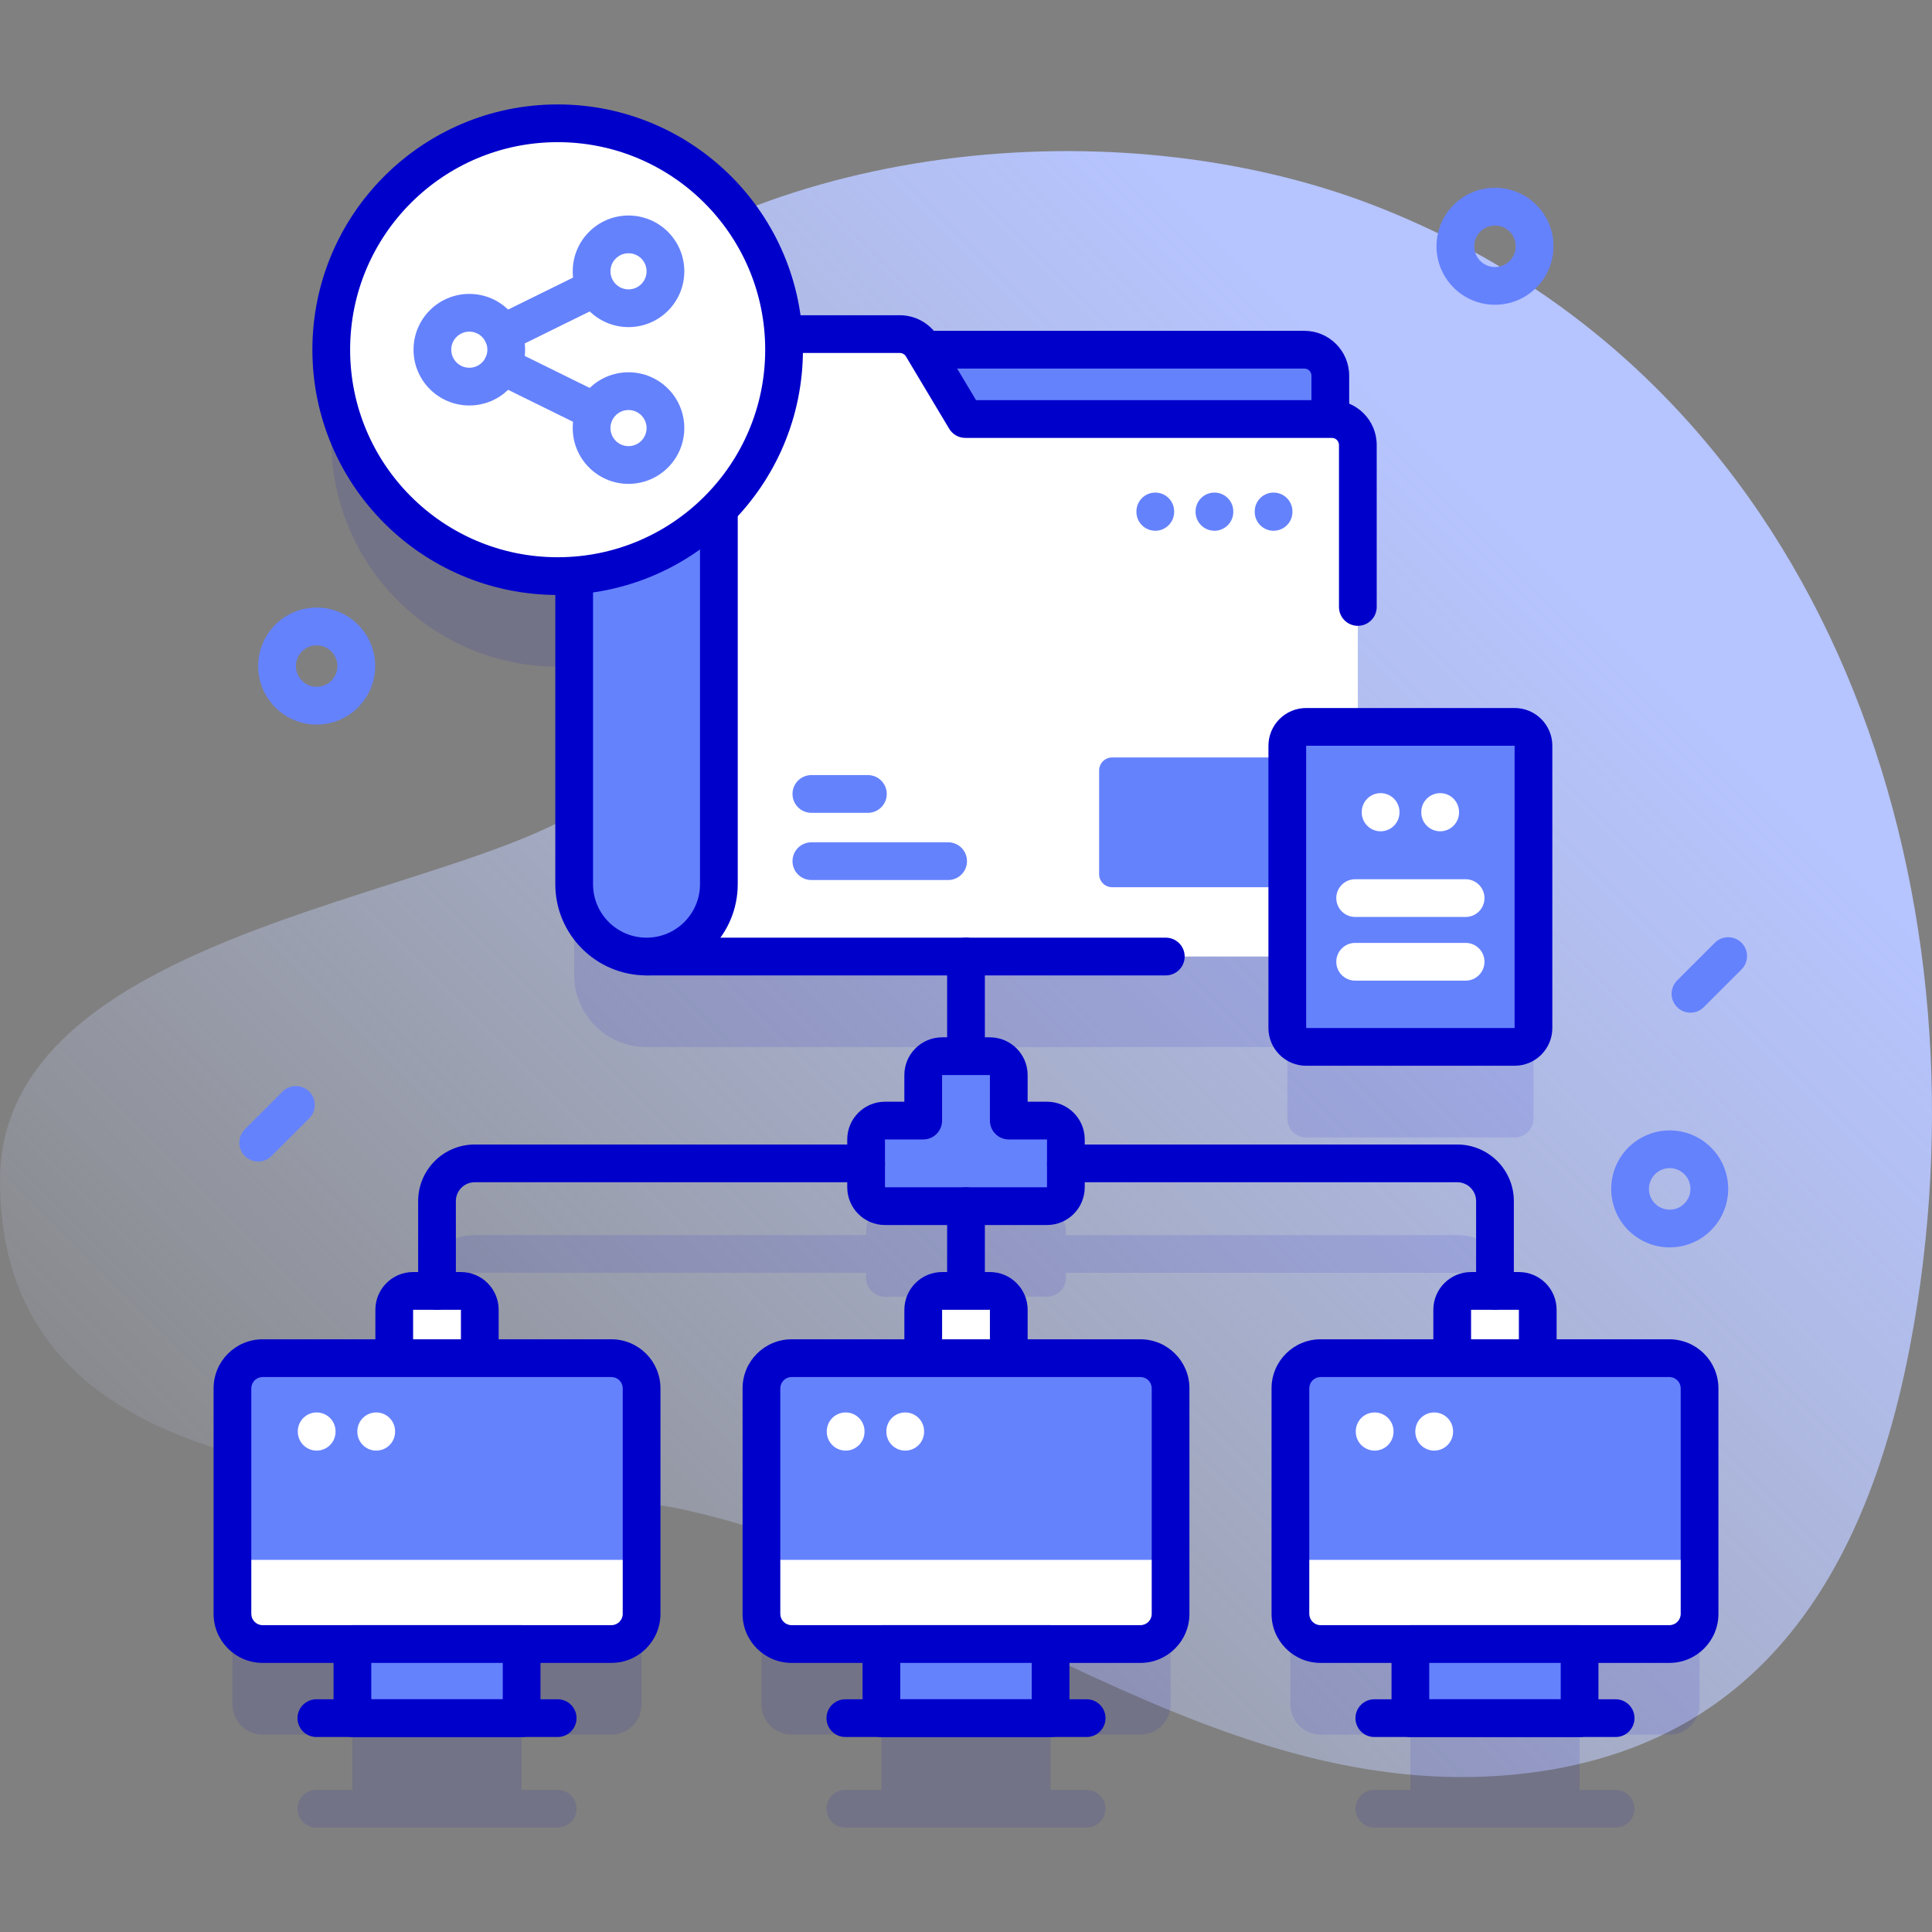 <svg width="120" height="120" viewBox="0 0 120 120" fill="none" xmlns="http://www.w3.org/2000/svg">
  <rect x="0" y="0" width="120" height="120" fill="#808080" stroke="none"/>
  <path d="M85.505 12.822C69.311 6.485 46.884 8.893 34.491 20.207C25.74 28.195 32.513 30.472 38.479 45.09C42.797 55.67 0 54.214 0 73.331C0 95.433 30.996 91.243 42.499 93.773C60.086 97.641 75.428 112.111 94.218 110.204C110.576 108.543 116.812 95.706 119.087 80.99C123.325 53.574 112.916 23.546 85.505 12.822Z" fill="url(#paint0_linear_4902_30819)"/>
  <path opacity="0.1" d="M103.687 89.984H95.513V86.978C95.513 86.331 94.988 85.806 94.341 85.806H94.028V80.228C94.028 78.289 92.451 76.712 90.513 76.712H66.204V76.399C66.204 75.752 65.679 75.228 65.032 75.228H62.657V72.399C62.657 71.752 62.132 71.228 61.485 71.228H61.172V65.037H79.957V69.477C79.957 70.124 80.481 70.649 81.128 70.649H94.074C94.721 70.649 95.246 70.124 95.246 69.477V51.944C95.246 51.297 94.721 50.773 94.074 50.773H84.337V33.265C84.337 32.374 83.615 31.652 82.724 31.652H82.628V28.959C82.628 28.068 81.906 27.346 81.015 27.346H57.384L57.274 27.163C56.983 26.676 56.457 26.378 55.89 26.378H48.664C48.166 19.063 42.079 13.283 34.638 13.283C26.872 13.283 20.576 19.579 20.576 27.346C20.576 35.112 26.872 41.408 34.638 41.408C34.983 41.408 35.324 41.391 35.663 41.367V60.544C35.663 63.026 37.676 65.037 40.156 65.037H40.157H58.828V71.228H58.515C57.868 71.228 57.343 71.752 57.343 72.399V75.228H54.968C54.321 75.228 53.796 75.752 53.796 76.399V76.712H29.487C27.549 76.712 25.972 78.289 25.972 80.228V85.806H25.659C25.012 85.806 24.487 86.331 24.487 86.978V89.984H16.312C15.277 89.984 14.438 90.823 14.438 91.859V105.864C14.438 106.9 15.277 107.739 16.312 107.739H21.889V111.17H19.65C19.002 111.17 18.478 111.695 18.478 112.342C18.478 112.989 19.002 113.514 19.65 113.514H34.638C35.285 113.514 35.81 112.989 35.81 112.342C35.81 111.695 35.285 111.17 34.638 111.17H32.399V107.739H37.975C39.011 107.739 39.85 106.9 39.85 105.864V91.859C39.85 90.823 39.011 89.984 37.975 89.984H29.801V86.978C29.801 86.331 29.276 85.806 28.629 85.806H28.316V80.228C28.316 79.582 28.841 79.056 29.488 79.056H53.796V79.369C53.796 80.016 54.321 80.541 54.968 80.541H58.828V85.806H58.515C57.868 85.806 57.343 86.331 57.343 86.978V89.984H49.169C48.133 89.984 47.294 90.823 47.294 91.859V105.864C47.294 106.9 48.133 107.739 49.169 107.739H54.745V111.17H52.506C51.858 111.17 51.334 111.695 51.334 112.342C51.334 112.989 51.858 113.514 52.506 113.514H67.494C68.142 113.514 68.666 112.989 68.666 112.342C68.666 111.695 68.142 111.17 67.494 111.17H65.255V107.739H70.831C71.867 107.739 72.706 106.9 72.706 105.864V91.859C72.706 90.823 71.867 89.984 70.831 89.984H62.657V86.978C62.657 86.331 62.132 85.806 61.485 85.806H61.172V80.541H65.032C65.679 80.541 66.204 80.016 66.204 79.369V79.056H90.513C91.159 79.056 91.684 79.582 91.684 80.228V85.806H91.371C90.724 85.806 90.199 86.331 90.199 86.978V89.984H82.025C80.989 89.984 80.15 90.823 80.15 91.859V105.864C80.15 106.9 80.989 107.739 82.025 107.739H87.601V111.17H85.362C84.715 111.17 84.19 111.695 84.19 112.342C84.19 112.989 84.715 113.514 85.362 113.514H100.35C100.998 113.514 101.522 112.989 101.522 112.342C101.522 111.695 100.998 111.17 100.35 111.17H98.111V107.739H103.687C104.723 107.739 105.562 106.9 105.562 105.864V91.859C105.562 90.823 104.723 89.984 103.687 89.984Z" fill="#0000CB"/>
  <path d="M82.628 28.569H55.89V21.72H81.015C81.906 21.72 82.628 22.443 82.628 23.334V28.569Z" fill="#6582FD"/>
  <path fill-rule="evenodd" clip-rule="evenodd" d="M54.718 21.72C54.718 21.073 55.242 20.548 55.89 20.548H81.015C82.553 20.548 83.8 21.795 83.8 23.334V28.569C83.8 29.216 83.275 29.741 82.628 29.741H55.89C55.242 29.741 54.718 29.216 54.718 28.569V21.72ZM57.062 22.892V27.397H81.456V23.334C81.456 23.09 81.258 22.892 81.015 22.892H57.062Z" fill="#0000CB"/>
  <path d="M59.959 26.027L57.275 21.538C56.984 21.05 56.458 20.752 55.89 20.752H40.157V59.412H82.724C83.615 59.412 84.338 58.69 84.338 57.798V27.64C84.338 26.749 83.615 26.027 82.724 26.027H59.959Z" fill="white"/>
  <path fill-rule="evenodd" clip-rule="evenodd" d="M49.224 49.314C49.224 48.666 49.748 48.142 50.395 48.142H53.906C54.554 48.142 55.078 48.666 55.078 49.314C55.078 49.961 54.554 50.486 53.906 50.486H50.395C49.748 50.486 49.224 49.961 49.224 49.314Z" fill="#6582FD"/>
  <path fill-rule="evenodd" clip-rule="evenodd" d="M49.224 53.489C49.224 52.841 49.748 52.317 50.395 52.317H58.89C59.537 52.317 60.062 52.841 60.062 53.489C60.062 54.136 59.537 54.66 58.89 54.66H50.395C49.748 54.66 49.224 54.136 49.224 53.489Z" fill="#6582FD"/>
  <path fill-rule="evenodd" clip-rule="evenodd" d="M38.985 20.752C38.985 20.105 39.51 19.58 40.157 19.58H55.89C56.87 19.58 57.778 20.095 58.281 20.936L58.281 20.936L60.624 24.855H82.724C84.263 24.855 85.51 26.102 85.51 27.64V37.699C85.51 38.347 84.985 38.871 84.338 38.871C83.69 38.871 83.166 38.347 83.166 37.699V27.64C83.166 27.396 82.968 27.199 82.724 27.199H59.959C59.547 27.199 59.165 26.982 58.954 26.628L56.269 22.139C56.19 22.006 56.045 21.924 55.89 21.924H41.329V58.24H72.41C73.057 58.24 73.582 58.765 73.582 59.412C73.582 60.059 73.057 60.584 72.41 60.584H40.157C39.51 60.584 38.985 60.059 38.985 59.412V20.752Z" fill="#0000CB"/>
  <path d="M44.651 22.367V54.919C44.651 57.401 42.638 59.412 40.156 59.412C37.676 59.412 35.663 57.401 35.663 54.919V22.367C35.663 21.474 36.385 20.752 37.278 20.752H43.036C43.927 20.752 44.651 21.474 44.651 22.367Z" fill="#6582FD"/>
  <path fill-rule="evenodd" clip-rule="evenodd" d="M37.276 21.924C37.033 21.924 36.835 22.122 36.835 22.366V54.918C36.835 56.753 38.322 58.24 40.157 58.24C41.991 58.24 43.478 56.753 43.478 54.919V22.366C43.478 22.122 43.28 21.924 43.036 21.924H37.276ZM34.491 22.366C34.491 20.827 35.738 19.58 37.276 19.58H43.036C44.575 19.58 45.822 20.827 45.822 22.366V54.918C45.822 54.918 45.822 54.918 45.822 54.918C45.822 58.047 43.285 60.584 40.157 60.584C37.028 60.584 34.491 58.047 34.491 54.918V22.366Z" fill="#0000CB"/>
  <path d="M79.47 55.107H69.076C68.631 55.107 68.269 54.745 68.269 54.3V47.854C68.269 47.408 68.631 47.047 69.076 47.047H79.47C79.915 47.047 80.276 47.408 80.276 47.854V54.3C80.276 54.745 79.915 55.107 79.47 55.107Z" fill="#6582FD"/>
  <path fill-rule="evenodd" clip-rule="evenodd" d="M71.757 30.595C72.404 30.595 72.929 31.12 72.929 31.767V31.794C72.929 32.441 72.404 32.966 71.757 32.966C71.11 32.966 70.585 32.441 70.585 31.794V31.767C70.585 31.12 71.11 30.595 71.757 30.595Z" fill="#6582FD"/>
  <path fill-rule="evenodd" clip-rule="evenodd" d="M75.431 30.595C76.078 30.595 76.603 31.12 76.603 31.767V31.794C76.603 32.441 76.078 32.966 75.431 32.966C74.784 32.966 74.259 32.441 74.259 31.794V31.767C74.259 31.12 74.784 30.595 75.431 30.595Z" fill="#6582FD"/>
  <path fill-rule="evenodd" clip-rule="evenodd" d="M79.105 30.595C79.752 30.595 80.276 31.12 80.276 31.767V31.794C80.276 32.441 79.752 32.966 79.105 32.966C78.457 32.966 77.933 32.441 77.933 31.794V31.767C77.933 31.12 78.457 30.595 79.105 30.595Z" fill="#6582FD"/>
  <path fill-rule="evenodd" clip-rule="evenodd" d="M60 58.24C60.647 58.24 61.172 58.765 61.172 59.412V65.602C61.172 66.25 60.647 66.774 60 66.774C59.353 66.774 58.828 66.25 58.828 65.602V59.412C58.828 58.765 59.353 58.24 60 58.24Z" fill="#0000CB"/>
  <path d="M62.656 69.602V66.774C62.656 66.127 62.132 65.602 61.485 65.602H58.515C57.868 65.602 57.343 66.127 57.343 66.774V69.602H54.968C54.321 69.602 53.796 70.127 53.796 70.774V73.744C53.796 74.391 54.321 74.916 54.968 74.916H65.032C65.679 74.916 66.204 74.391 66.204 73.744V70.774C66.204 70.127 65.679 69.602 65.032 69.602H62.656Z" fill="#6582FD"/>
  <path fill-rule="evenodd" clip-rule="evenodd" d="M56.171 66.774C56.171 65.48 57.221 64.43 58.515 64.43H61.485C62.779 64.43 63.828 65.48 63.828 66.774V68.43H65.032C66.326 68.43 67.375 69.48 67.375 70.774V73.744C67.375 75.038 66.326 76.088 65.032 76.088H54.968C53.673 76.088 52.624 75.038 52.624 73.744V70.774C52.624 69.48 53.673 68.43 54.968 68.43H56.171V66.774ZM61.485 66.774H58.515V69.602C58.515 70.25 57.99 70.774 57.343 70.774H54.968V73.744H65.032V70.774H62.656C62.009 70.774 61.485 70.25 61.485 69.602V66.774Z" fill="#0000CB"/>
  <path d="M62.657 85.365V81.353C62.657 80.705 62.132 80.181 61.485 80.181H58.516C57.868 80.181 57.344 80.705 57.344 81.353V85.365H62.657Z" fill="white"/>
  <path fill-rule="evenodd" clip-rule="evenodd" d="M56.172 81.353C56.172 80.058 57.221 79.009 58.516 79.009H61.485C62.779 79.009 63.829 80.058 63.829 81.353V85.365C63.829 86.012 63.304 86.537 62.657 86.537H57.344C56.697 86.537 56.172 86.012 56.172 85.365V81.353ZM61.485 81.353H58.516V84.193H61.485V81.353Z" fill="#0000CB"/>
  <path d="M95.513 85.365V81.353C95.513 80.705 94.988 80.181 94.341 80.181H91.371C90.724 80.181 90.199 80.705 90.199 81.353V85.365H95.513Z" fill="white"/>
  <path fill-rule="evenodd" clip-rule="evenodd" d="M89.027 81.353C89.027 80.058 90.077 79.009 91.371 79.009H94.341C95.635 79.009 96.684 80.058 96.684 81.353V85.365C96.684 86.012 96.16 86.537 95.513 86.537H90.199C89.552 86.537 89.027 86.012 89.027 85.365V81.353ZM94.341 81.353H91.371V84.193H94.341V81.353Z" fill="#0000CB"/>
  <path d="M29.801 85.365V81.353C29.801 80.705 29.276 80.181 28.629 80.181H25.659C25.012 80.181 24.487 80.705 24.487 81.353V85.365H29.801Z" fill="white"/>
  <path fill-rule="evenodd" clip-rule="evenodd" d="M23.315 81.353C23.315 80.058 24.365 79.009 25.659 79.009H28.629C29.923 79.009 30.973 80.058 30.973 81.353V85.365C30.973 86.012 30.448 86.537 29.801 86.537H24.487C23.84 86.537 23.315 86.012 23.315 85.365V81.353ZM28.629 81.353H25.659V84.193H28.629V81.353Z" fill="#0000CB"/>
  <path d="M37.975 102.114H16.312C15.277 102.114 14.438 101.275 14.438 100.239V86.233C14.438 85.198 15.277 84.358 16.312 84.358H37.975C39.011 84.358 39.85 85.198 39.85 86.233V100.239C39.85 101.275 39.011 102.114 37.975 102.114Z" fill="#6582FD"/>
  <path d="M14.438 96.886V100.239C14.438 101.275 15.277 102.114 16.312 102.114H37.975C39.011 102.114 39.85 101.275 39.85 100.239V96.886H14.438Z" fill="white"/>
  <path fill-rule="evenodd" clip-rule="evenodd" d="M16.312 85.53C15.924 85.53 15.609 85.845 15.609 86.233V100.239C15.609 100.627 15.924 100.942 16.312 100.942H37.975C38.364 100.942 38.678 100.628 38.678 100.239V86.233C38.678 85.845 38.363 85.53 37.975 85.53H16.312ZM13.266 86.233C13.266 84.551 14.63 83.186 16.312 83.186H37.975C39.658 83.186 41.022 84.551 41.022 86.233V100.239C41.022 101.922 39.658 103.286 37.975 103.286H16.312C14.63 103.286 13.266 101.922 13.266 100.239V86.233Z" fill="#0000CB"/>
  <path d="M32.398 102.114H21.889V106.717H32.398V102.114Z" fill="#6582FD"/>
  <path fill-rule="evenodd" clip-rule="evenodd" d="M20.717 102.114C20.717 101.467 21.241 100.942 21.889 100.942H32.398C33.046 100.942 33.57 101.467 33.57 102.114V106.717C33.57 107.364 33.046 107.889 32.398 107.889H21.889C21.241 107.889 20.717 107.364 20.717 106.717V102.114ZM23.061 103.286V105.545H31.227V103.286H23.061Z" fill="#0000CB"/>
  <path fill-rule="evenodd" clip-rule="evenodd" d="M18.477 106.717C18.477 106.07 19.002 105.545 19.649 105.545H34.638C35.285 105.545 35.81 106.07 35.81 106.717C35.81 107.364 35.285 107.889 34.638 107.889H19.649C19.002 107.889 18.477 107.364 18.477 106.717Z" fill="#0000CB"/>
  <path d="M70.832 102.114H49.169C48.133 102.114 47.294 101.275 47.294 100.239V86.233C47.294 85.198 48.133 84.358 49.169 84.358H70.832C71.867 84.358 72.707 85.198 72.707 86.233V100.239C72.707 101.275 71.867 102.114 70.832 102.114Z" fill="#6582FD"/>
  <path d="M47.294 96.886V100.239C47.294 101.275 48.133 102.114 49.169 102.114H70.832C71.867 102.114 72.707 101.275 72.707 100.239V96.886H47.294Z" fill="white"/>
  <path fill-rule="evenodd" clip-rule="evenodd" d="M49.169 85.53C48.781 85.53 48.466 85.845 48.466 86.233V100.239C48.466 100.627 48.781 100.942 49.169 100.942H70.832C71.22 100.942 71.535 100.628 71.535 100.239V86.233C71.535 85.845 71.22 85.53 70.832 85.53H49.169ZM46.122 86.233C46.122 84.551 47.486 83.186 49.169 83.186H70.832C72.514 83.186 73.878 84.551 73.878 86.233V100.239C73.878 101.922 72.514 103.286 70.832 103.286H49.169C47.486 103.286 46.122 101.922 46.122 100.239V86.233Z" fill="#0000CB"/>
  <path d="M65.255 102.114H54.745V106.717H65.255V102.114Z" fill="#6582FD"/>
  <path fill-rule="evenodd" clip-rule="evenodd" d="M53.573 102.114C53.573 101.467 54.098 100.942 54.745 100.942H65.255C65.902 100.942 66.427 101.467 66.427 102.114V106.717C66.427 107.364 65.902 107.889 65.255 107.889H54.745C54.098 107.889 53.573 107.364 53.573 106.717V102.114ZM55.917 103.286V105.545H64.083V103.286H55.917Z" fill="#0000CB"/>
  <path fill-rule="evenodd" clip-rule="evenodd" d="M51.334 106.717C51.334 106.07 51.859 105.545 52.506 105.545H67.494C68.141 105.545 68.666 106.07 68.666 106.717C68.666 107.364 68.141 107.889 67.494 107.889H52.506C51.859 107.889 51.334 107.364 51.334 106.717Z" fill="#0000CB"/>
  <path d="M103.688 102.114H82.025C80.99 102.114 80.15 101.275 80.15 100.239V86.233C80.15 85.198 80.99 84.358 82.025 84.358H103.688C104.723 84.358 105.563 85.198 105.563 86.233V100.239C105.563 101.275 104.723 102.114 103.688 102.114Z" fill="#6582FD"/>
  <path d="M80.15 96.886V100.239C80.15 101.275 80.99 102.114 82.025 102.114H103.688C104.723 102.114 105.563 101.275 105.563 100.239V96.886H80.15Z" fill="white"/>
  <path fill-rule="evenodd" clip-rule="evenodd" d="M82.025 85.53C81.637 85.53 81.322 85.845 81.322 86.233V100.239C81.322 100.627 81.637 100.942 82.025 100.942H103.688C104.076 100.942 104.391 100.628 104.391 100.239V86.233C104.391 85.845 104.076 85.53 103.688 85.53H82.025ZM78.978 86.233C78.978 84.551 80.343 83.186 82.025 83.186H103.688C105.371 83.186 106.735 84.551 106.735 86.233V100.239C106.735 101.922 105.371 103.286 103.688 103.286H82.025C80.343 103.286 78.978 101.922 78.978 100.239V86.233Z" fill="#0000CB"/>
  <path d="M98.111 102.114H87.602V106.717H98.111V102.114Z" fill="#6582FD"/>
  <path fill-rule="evenodd" clip-rule="evenodd" d="M86.43 102.114C86.43 101.467 86.954 100.942 87.602 100.942H98.111C98.759 100.942 99.283 101.467 99.283 102.114V106.717C99.283 107.364 98.759 107.889 98.111 107.889H87.602C86.954 107.889 86.43 107.364 86.43 106.717V102.114ZM88.773 103.286V105.545H96.939V103.286H88.773Z" fill="#0000CB"/>
  <path fill-rule="evenodd" clip-rule="evenodd" d="M84.19 106.717C84.19 106.07 84.715 105.545 85.362 105.545H100.351C100.998 105.545 101.522 106.07 101.522 106.717C101.522 107.364 100.998 107.889 100.351 107.889H85.362C84.715 107.889 84.19 107.364 84.19 106.717Z" fill="#0000CB"/>
  <path fill-rule="evenodd" clip-rule="evenodd" d="M19.669 87.73C20.316 87.73 20.841 88.254 20.841 88.901V88.928C20.841 89.576 20.316 90.1 19.669 90.1C19.022 90.1 18.497 89.576 18.497 88.928V88.901C18.497 88.254 19.022 87.73 19.669 87.73Z" fill="white"/>
  <path fill-rule="evenodd" clip-rule="evenodd" d="M23.368 87.73C24.015 87.73 24.54 88.254 24.54 88.901V88.928C24.54 89.576 24.015 90.1 23.368 90.1C22.721 90.1 22.196 89.576 22.196 88.928V88.901C22.196 88.254 22.721 87.73 23.368 87.73Z" fill="white"/>
  <path fill-rule="evenodd" clip-rule="evenodd" d="M52.525 87.73C53.173 87.73 53.697 88.254 53.697 88.901V88.928C53.697 89.576 53.173 90.1 52.525 90.1C51.878 90.1 51.353 89.576 51.353 88.928V88.901C51.353 88.254 51.878 87.73 52.525 87.73Z" fill="white"/>
  <path fill-rule="evenodd" clip-rule="evenodd" d="M56.226 87.73C56.873 87.73 57.398 88.254 57.398 88.901V88.928C57.398 89.576 56.873 90.1 56.226 90.1C55.578 90.1 55.054 89.576 55.054 88.928V88.901C55.054 88.254 55.578 87.73 56.226 87.73Z" fill="white"/>
  <path fill-rule="evenodd" clip-rule="evenodd" d="M85.382 87.73C86.029 87.73 86.554 88.254 86.554 88.901V88.928C86.554 89.576 86.029 90.1 85.382 90.1C84.735 90.1 84.21 89.576 84.21 88.928V88.901C84.21 88.254 84.735 87.73 85.382 87.73Z" fill="white"/>
  <path fill-rule="evenodd" clip-rule="evenodd" d="M89.081 87.73C89.728 87.73 90.253 88.254 90.253 88.901V88.928C90.253 89.576 89.728 90.1 89.081 90.1C88.434 90.1 87.909 89.576 87.909 88.928V88.901C87.909 88.254 88.434 87.73 89.081 87.73Z" fill="white"/>
  <path fill-rule="evenodd" clip-rule="evenodd" d="M65.032 72.259C65.032 71.612 65.557 71.087 66.204 71.087H90.513C92.454 71.087 94.028 72.661 94.028 74.603V80.181C94.028 80.828 93.504 81.353 92.856 81.353C92.209 81.353 91.684 80.828 91.684 80.181V74.603C91.684 73.955 91.16 73.431 90.513 73.431H66.204C65.557 73.431 65.032 72.906 65.032 72.259Z" fill="#0000CB"/>
  <path fill-rule="evenodd" clip-rule="evenodd" d="M25.972 74.603C25.972 72.661 27.546 71.087 29.487 71.087H53.796C54.443 71.087 54.968 71.612 54.968 72.259C54.968 72.906 54.443 73.431 53.796 73.431H29.487C28.84 73.431 28.315 73.955 28.315 74.603V80.181C28.315 80.828 27.791 81.353 27.144 81.353C26.496 81.353 25.972 80.828 25.972 80.181V74.603Z" fill="#0000CB"/>
  <path fill-rule="evenodd" clip-rule="evenodd" d="M60 73.744C60.647 73.744 61.172 74.269 61.172 74.916V79.816C61.172 80.463 60.647 80.987 60 80.987C59.353 80.987 58.828 80.463 58.828 79.816V74.916C58.828 74.269 59.353 73.744 60 73.744Z" fill="#0000CB"/>
  <path d="M34.638 35.783C42.404 35.783 48.7 29.487 48.7 21.72C48.7 13.954 42.404 7.658 34.638 7.658C26.871 7.658 20.575 13.954 20.575 21.72C20.575 29.487 26.871 35.783 34.638 35.783Z" fill="white"/>
  <path fill-rule="evenodd" clip-rule="evenodd" d="M34.638 8.83C27.518 8.83 21.747 14.601 21.747 21.72C21.747 28.84 27.518 34.611 34.638 34.611C41.757 34.611 47.528 28.84 47.528 21.72C47.528 14.601 41.757 8.83 34.638 8.83ZM19.403 21.72C19.403 13.306 26.224 6.486 34.638 6.486C43.051 6.486 49.872 13.306 49.872 21.72C49.872 30.134 43.051 36.955 34.638 36.955C26.224 36.955 19.403 30.134 19.403 21.72Z" fill="#0000CB"/>
  <path fill-rule="evenodd" clip-rule="evenodd" d="M30.156 22.213C30.442 21.633 31.145 21.394 31.725 21.68L37.264 24.409C37.845 24.695 38.084 25.398 37.797 25.979C37.511 26.559 36.809 26.798 36.228 26.512L30.689 23.783C30.109 23.497 29.87 22.794 30.156 22.213Z" fill="#6582FD"/>
  <path fill-rule="evenodd" clip-rule="evenodd" d="M37.979 17.373C38.265 17.954 38.026 18.656 37.445 18.942L31.725 21.759C31.144 22.045 30.442 21.806 30.156 21.225C29.87 20.644 30.109 19.942 30.69 19.656L36.41 16.84C36.991 16.554 37.693 16.793 37.979 17.373Z" fill="#6582FD"/>
  <path fill-rule="evenodd" clip-rule="evenodd" d="M29.15 20.599C28.53 20.599 28.028 21.101 28.028 21.72C28.028 22.34 28.53 22.842 29.15 22.842C29.769 22.842 30.271 22.34 30.271 21.72C30.271 21.101 29.769 20.599 29.15 20.599ZM25.685 21.72C25.685 19.806 27.236 18.255 29.15 18.255C31.064 18.255 32.615 19.806 32.615 21.72C32.615 23.634 31.064 25.185 29.15 25.185C27.236 25.185 25.685 23.634 25.685 21.72Z" fill="#6582FD"/>
  <path fill-rule="evenodd" clip-rule="evenodd" d="M39.038 15.73C38.419 15.73 37.917 16.232 37.917 16.852C37.917 17.471 38.419 17.973 39.038 17.973C39.658 17.973 40.16 17.471 40.16 16.852C40.16 16.232 39.658 15.73 39.038 15.73ZM35.573 16.852C35.573 14.938 37.125 13.386 39.038 13.386C40.952 13.386 42.504 14.938 42.504 16.852C42.504 18.765 40.952 20.317 39.038 20.317C37.125 20.317 35.573 18.765 35.573 16.852Z" fill="#6582FD"/>
  <path fill-rule="evenodd" clip-rule="evenodd" d="M39.038 25.467C38.419 25.467 37.917 25.969 37.917 26.588C37.917 27.208 38.419 27.71 39.038 27.71C39.658 27.71 40.16 27.208 40.16 26.588C40.16 25.969 39.658 25.467 39.038 25.467ZM35.573 26.588C35.573 24.675 37.125 23.123 39.038 23.123C40.952 23.123 42.504 24.675 42.504 26.588C42.504 28.502 40.952 30.054 39.038 30.054C37.125 30.054 35.573 28.502 35.573 26.588Z" fill="#6582FD"/>
  <path d="M94.075 65.024H81.129C80.482 65.024 79.957 64.499 79.957 63.852V46.32C79.957 45.672 80.482 45.148 81.129 45.148H94.075C94.722 45.148 95.246 45.672 95.246 46.32V63.852C95.246 64.499 94.722 65.024 94.075 65.024Z" fill="#6582FD"/>
  <path fill-rule="evenodd" clip-rule="evenodd" d="M78.785 46.32C78.785 45.025 79.835 43.976 81.129 43.976H94.075C95.369 43.976 96.418 45.025 96.418 46.32V63.852C96.418 65.146 95.369 66.196 94.075 66.196H81.129C79.835 66.196 78.785 65.146 78.785 63.852V46.32ZM94.075 46.32H81.129V63.852H94.075V46.32Z" fill="#0000CB"/>
  <path fill-rule="evenodd" clip-rule="evenodd" d="M85.752 49.263C86.399 49.263 86.924 49.787 86.924 50.435V50.462C86.924 51.109 86.399 51.633 85.752 51.633C85.105 51.633 84.58 51.109 84.58 50.462V50.435C84.58 49.787 85.105 49.263 85.752 49.263Z" fill="white"/>
  <path fill-rule="evenodd" clip-rule="evenodd" d="M89.451 49.263C90.098 49.263 90.623 49.787 90.623 50.435V50.462C90.623 51.109 90.098 51.633 89.451 51.633C88.804 51.633 88.279 51.109 88.279 50.462V50.435C88.279 49.787 88.804 49.263 89.451 49.263Z" fill="white"/>
  <path fill-rule="evenodd" clip-rule="evenodd" d="M82.999 55.782C82.999 55.135 83.524 54.611 84.171 54.611H91.032C91.679 54.611 92.204 55.135 92.204 55.782C92.204 56.43 91.679 56.954 91.032 56.954H84.171C83.524 56.954 82.999 56.43 82.999 55.782Z" fill="white"/>
  <path fill-rule="evenodd" clip-rule="evenodd" d="M82.999 59.737C82.999 59.09 83.524 58.565 84.171 58.565H91.032C91.679 58.565 92.204 59.09 92.204 59.737C92.204 60.384 91.679 60.909 91.032 60.909H84.171C83.524 60.909 82.999 60.384 82.999 59.737Z" fill="white"/>
  <path fill-rule="evenodd" clip-rule="evenodd" d="M103.708 72.555C102.996 72.555 102.419 73.133 102.419 73.844C102.419 74.556 102.996 75.133 103.708 75.133C104.42 75.133 104.997 74.556 104.997 73.844C104.997 73.133 104.42 72.555 103.708 72.555ZM100.075 73.844C100.075 71.838 101.702 70.212 103.708 70.212C105.714 70.212 107.341 71.838 107.341 73.844C107.341 75.851 105.714 77.477 103.708 77.477C101.702 77.477 100.075 75.851 100.075 73.844Z" fill="#6582FD"/>
  <path fill-rule="evenodd" clip-rule="evenodd" d="M19.669 40.081C18.957 40.081 18.38 40.658 18.38 41.37C18.38 42.082 18.957 42.659 19.669 42.659C20.381 42.659 20.958 42.082 20.958 41.37C20.958 40.658 20.381 40.081 19.669 40.081ZM16.036 41.37C16.036 39.363 17.663 37.737 19.669 37.737C21.675 37.737 23.302 39.363 23.302 41.37C23.302 43.376 21.675 45.002 19.669 45.002C17.663 45.002 16.036 43.376 16.036 41.37Z" fill="#6582FD"/>
  <path fill-rule="evenodd" clip-rule="evenodd" d="M92.856 14.007C92.144 14.007 91.567 14.585 91.567 15.296C91.567 16.008 92.144 16.585 92.856 16.585C93.568 16.585 94.145 16.008 94.145 15.296C94.145 14.585 93.568 14.007 92.856 14.007ZM89.224 15.296C89.224 13.29 90.85 11.664 92.856 11.664C94.863 11.664 96.489 13.29 96.489 15.296C96.489 17.303 94.863 18.929 92.856 18.929C90.85 18.929 89.224 17.303 89.224 15.296Z" fill="#6582FD"/>
  <path fill-rule="evenodd" clip-rule="evenodd" d="M108.169 58.555C108.627 59.013 108.627 59.755 108.169 60.213L105.826 62.556C105.368 63.014 104.626 63.014 104.168 62.556C103.711 62.099 103.711 61.357 104.168 60.899L106.512 58.555C106.97 58.098 107.712 58.098 108.169 58.555Z" fill="#6582FD"/>
  <path fill-rule="evenodd" clip-rule="evenodd" d="M19.209 67.8C19.666 68.258 19.666 69 19.209 69.457L16.865 71.801C16.407 72.259 15.665 72.259 15.207 71.801C14.75 71.344 14.75 70.602 15.207 70.144L17.551 67.8C18.009 67.343 18.751 67.343 19.209 67.8Z" fill="#6582FD"/>
  <defs>
    <linearGradient id="paint0_linear_4902_30819" x1="17.107" y1="116.633" x2="97.582" y2="36.158" gradientUnits="userSpaceOnUse">
      <stop stop-color="#D1DDFF" stop-opacity="0"/>
      <stop offset="1" stop-color="#B6C4FF"/>
    </linearGradient>
  </defs>
</svg>
